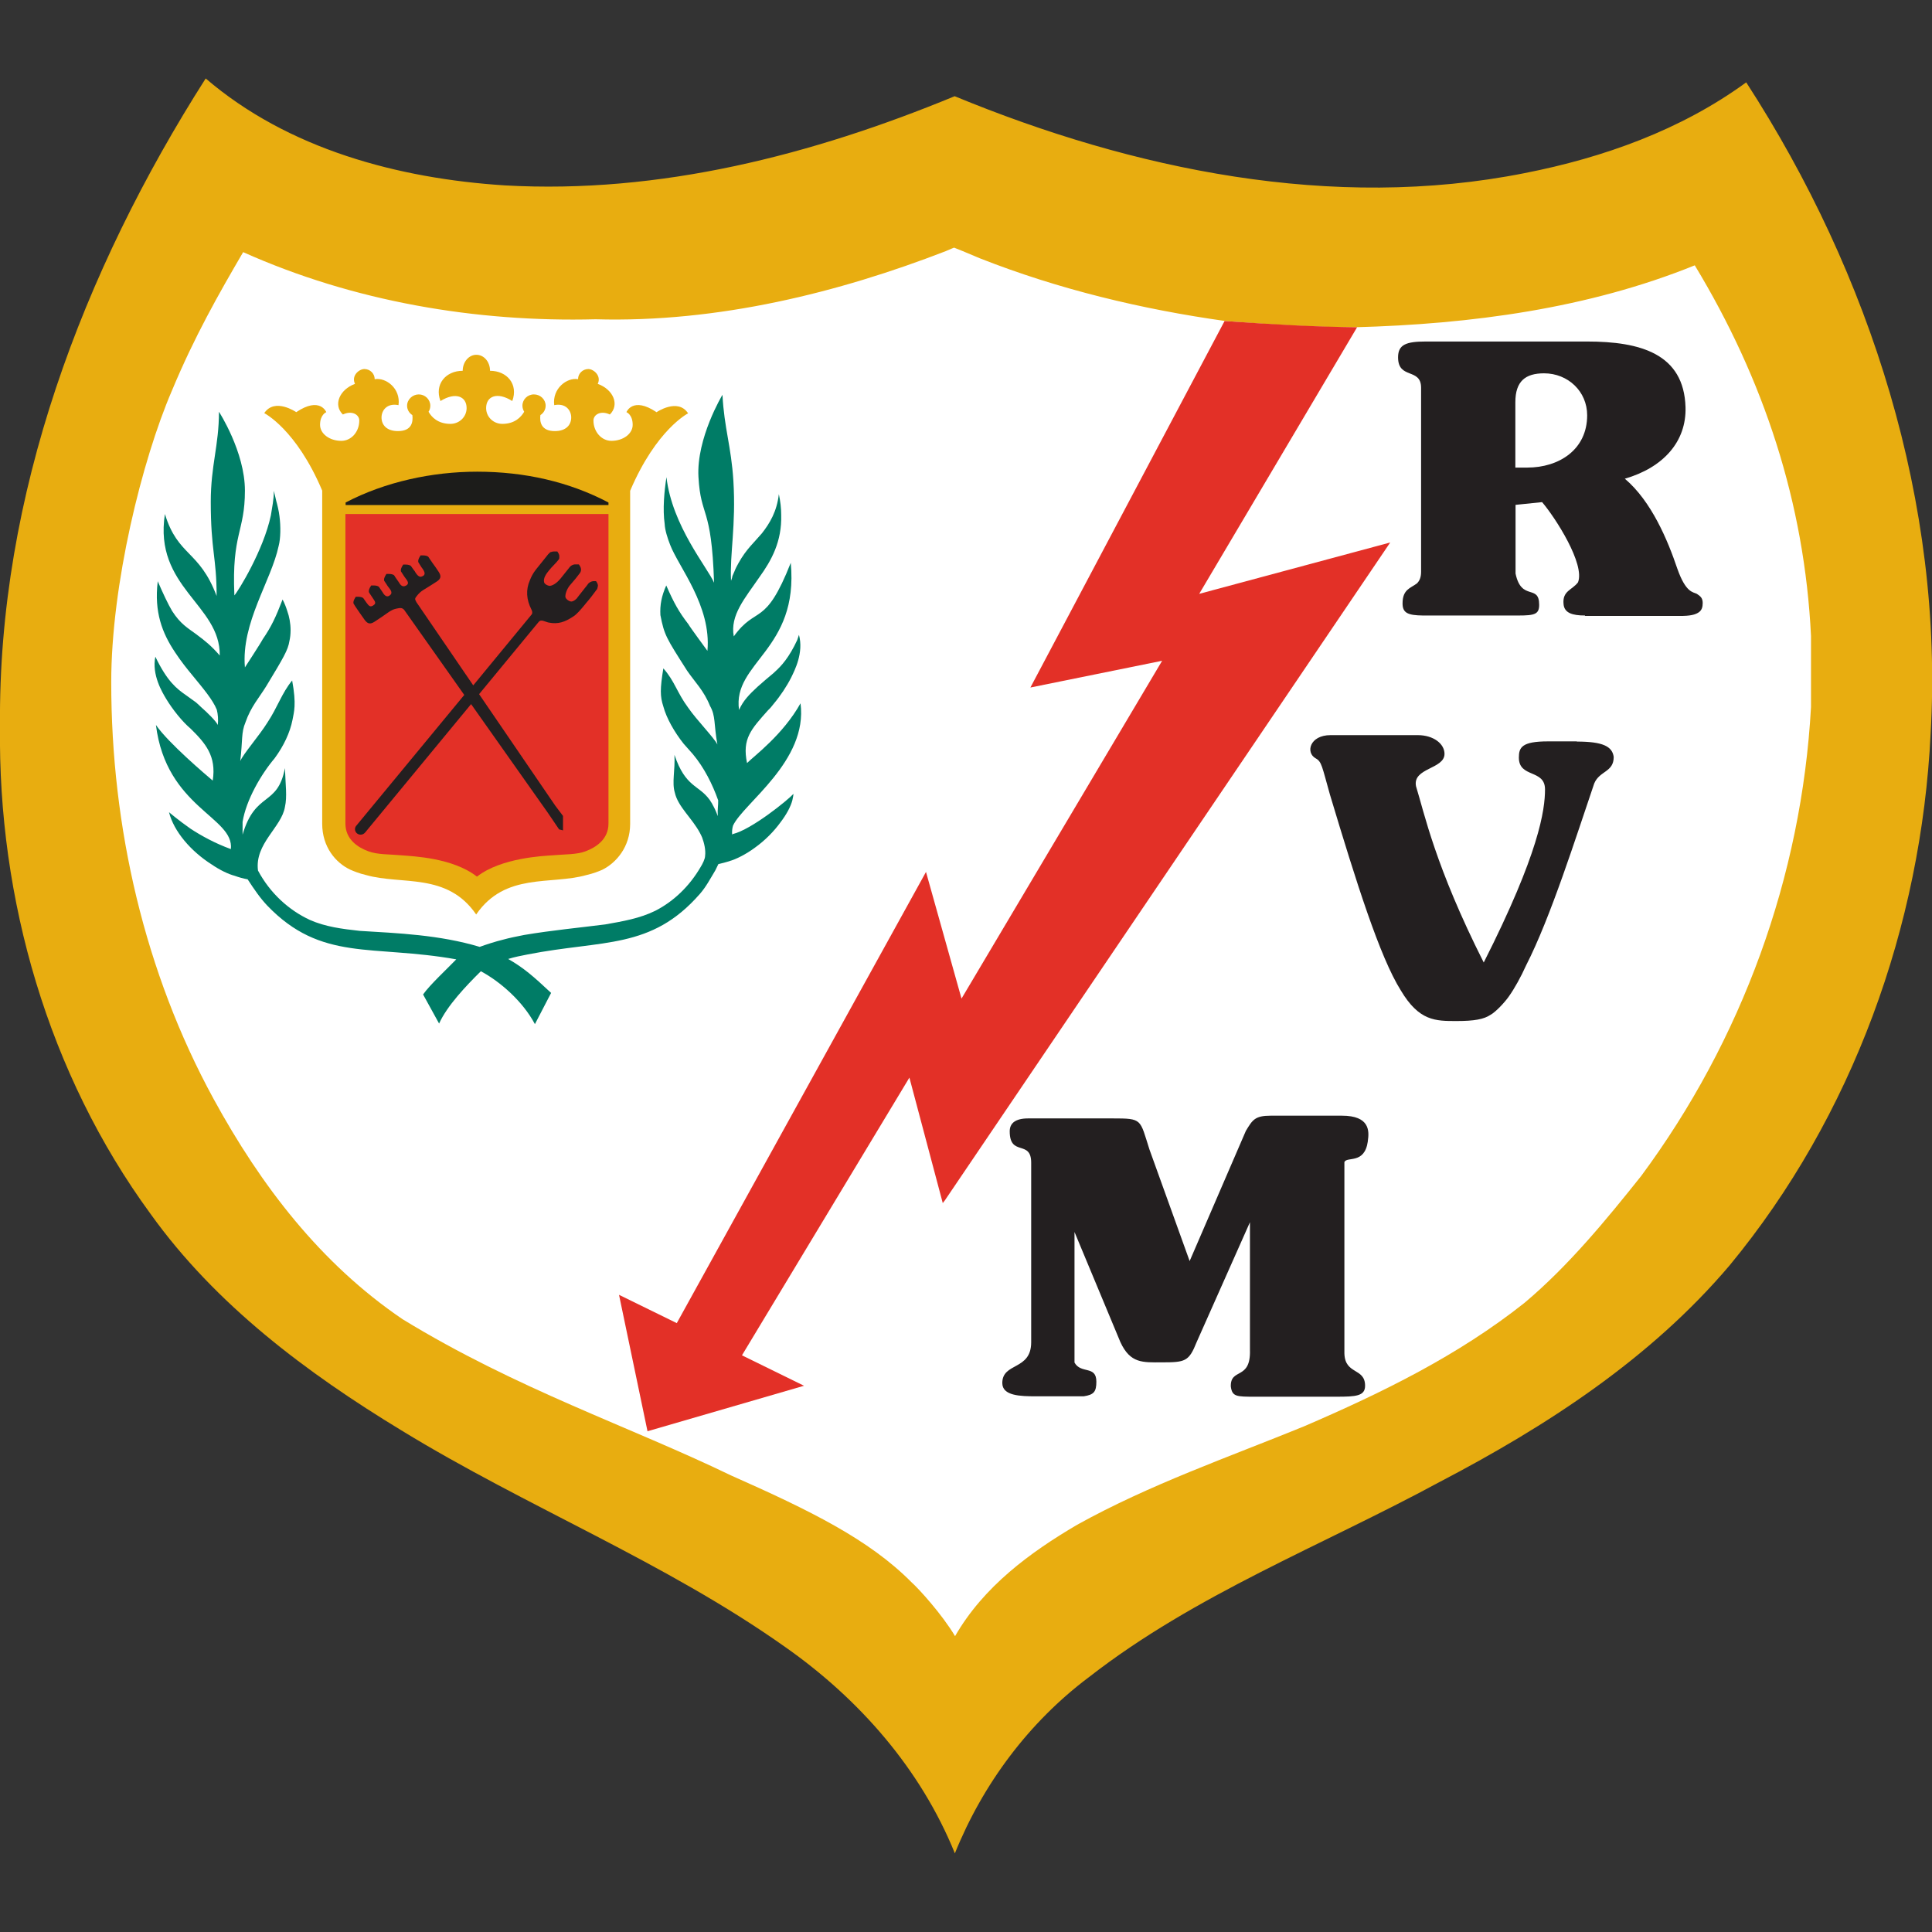 <?xml version="1.0" encoding="utf-8"?>
<svg xmlns="http://www.w3.org/2000/svg" height="99" viewBox="0 0 99 99" width="99">
  <rect x="0" y="0" width="99" height="99" fill="#333333" stroke="none"/>
  <defs>
    <style>.c{fill:#e8ad10;}.c,.d,.e,.f,.g,.h{stroke-width:0px;}.d{fill:#1c1c1a;}.e{fill:#007c66;}.f{fill:#e33027;}.g{fill:#fff;}.i{opacity:0;}.h{fill:#231f20;}</style>
  </defs>
  <g id="a">
    <g class="i">
      <rect class="g" height="99" width="99"/>
    </g>
  </g>
  <g id="b">
    <path class="c" d="M10.54,4.02c4.23,3.63,9.88,5.13,15.33,5.48,7.94.45,15.76-1.56,23.05-4.57,9.14,3.77,19.37,5.9,29.21,3.94,4.03-.79,8.01-2.21,11.35-4.65,6.37,9.83,10.13,21.58,9.45,33.37-.48,9.85-4,19.62-10.3,27.25-4.05,4.78-9.38,8.24-14.88,11.11-6.02,3.26-12.51,5.75-17.95,9.99-3.07,2.3-5.44,5.48-6.87,9.03-1.75-4.32-4.9-7.91-8.69-10.57-6.17-4.37-13.25-7.17-19.68-11.11-4.84-2.94-9.51-6.43-12.84-11.08C2.47,55.04-.11,46.08,0,37.22-.11,25.38,4.24,13.9,10.54,4.02Z"/>
    <path class="g" d="M86.86,13.59c-5.48,2.22-11.47,3.02-17.45,3.18-2.26,0-4.52-.16-6.62-.32-4.28-.6-8.56-1.63-12.57-3.21-.66-.28-1.29-.54-1.33-.55-.02,0-.19.08-.43.18-5.45,2.11-11.65,3.67-17.94,3.49-6.13.16-12.41-.91-18.06-3.44-1.24,2.12-2.5,4.33-3.66,7.12-1.52,3.54-3.1,9.9-3.1,14.92,0,7.43,1.71,14.88,5.25,21.36,2.42,4.43,5.48,8.43,9.68,11.28,5.87,3.59,11.63,5.49,16.82,8,4.06,1.8,7.08,3.28,9.26,5.48.39.35,1.56,1.64,2.23,2.76,1.46-2.54,3.84-4.29,6.26-5.71,3.71-2.06,7.75-3.46,11.62-5.04,4.04-1.74,7.91-3.64,11.3-6.33,2.26-1.9,4.2-4.27,5.97-6.49,5.16-6.96,8.23-15.34,8.71-24.04v-3.64c-.33-6.8-2.41-13.14-5.96-19Z"/>
    <path class="h" d="M81.22,31.56s4.64,0,4.72,0h.31c.5-.01.7-.11.82-.2.13-.1.18-.25.18-.46,0-.26-.12-.35-.3-.47-.19-.1-.56-.04-1-1.29-.49-1.45-1.32-3.45-2.69-4.61,1.97-.57,3.16-1.9,3.11-3.66-.08-2.75-2.32-3.37-5.05-3.37h-8.26c-1.01,0-1.42.16-1.42.81,0,1.15,1.18.52,1.18,1.56v9.43c0,.3-.09.48-.22.6-.32.24-.73.3-.73,1.02,0,.49.27.61,1.04.62h.24s4.36,0,4.36,0h.3s0,0,0,0c.84,0,1.06-.07,1.06-.55,0-1.08-.91-.16-1.21-1.6v-3.52l1.36-.14c.69.81,2.21,3.18,1.84,4.11-.3.4-.81.43-.74,1.12.04.45.45.58,1.1.58,0,0,0,0,0,0M78.26,23.96h-.61v-3.35c0-1.08.52-1.48,1.47-1.48,1.23,0,2.21.93,2.21,2.15,0,1.76-1.44,2.68-3.07,2.68Z"/>
    <path class="h" d="M80.8,37.99h-1.48c-1.34,0-1.49.31-1.49.83,0,1.06,1.34.58,1.34,1.63s-.3,3.26-3.14,8.87c-2.49-4.93-3.05-7.68-3.47-9.03-.19-.95,1.46-.87,1.46-1.66,0-.52-.57-.96-1.37-.96h-4.47c-1.07,0-1.29.9-.76,1.19.31.17.32.41.73,1.86,1.35,4.49,2.55,8.31,3.63,10.03.94,1.58,1.78,1.57,2.86,1.57.91,0,1.4-.09,1.74-.32h0c.26-.14.72-.63.93-.93.3-.42.63-1.02.89-1.6,1.26-2.46,2.57-6.62,3.49-9.32.27-.66,1-.57,1-1.36-.07-.54-.55-.79-1.89-.79Z"/>
    <path class="h" d="M70.09,58.47c.08-.52.1-1.3-1.33-1.3h-3.65c-.81,0-.93.22-1.27.78l-2.88,6.67-2.06-5.72c-.5-1.56-.35-1.59-1.89-1.59h-4.32c-.68,0-.95.26-.95.66,0,1.32,1.1.41,1.1,1.61v9.2c0,1.46-1.48,1.02-1.48,2.09,0,.66.93.68,1.74.68h2.43c.52-.08.65-.23.65-.75,0-.85-.79-.38-1.12-.98v-6.69l2.35,5.64c.51,1.11,1.16,1.04,2.11,1.04,1.22,0,1.4-.04,1.8-1.04l2.73-6.14v6.54c.05,1.58-1.01.9-.98,1.88.07.52.29.52,1.24.52h4.18c.98,0,1.46-.03,1.46-.56,0-.94-1.03-.55-1.06-1.66h0v-9.8c.12-.31,1.03.13,1.2-1.06Z"/>
    <path class="f" d="M71.23,27.8l-9.78,2.63,8.09-13.66h0c-2.26-.03-4.07-.13-6.79-.32l-9.95,18.78,6.75-1.37-10.28,17.31-1.82-6.49-12.77,23.12-2.96-1.45,1.46,6.99,8.02-2.33-3.18-1.56,8.58-14.23,1.71,6.43c.14-.19,0,0,.1-.13h0l22.82-33.71Z"/>
    <path class="e" d="M37.52,42.77h0c-.02-.15,0-.32.04-.46.52-1.14,3.85-3.31,3.46-6.27-.9,1.61-2.38,2.7-2.74,3.06-.26-1.25.21-1.73,1.08-2.71.1-.09.2-.21.29-.33.33-.39.67-.9.89-1.34.18-.37.65-1.27.4-2.19-.03.1-.06.19-.09.27-.41.88-.8,1.32-1.15,1.63,0,0,0,0-.05.05-.29.24-.55.46-.83.71-.42.39-.74.71-.95,1.19-.35-2.44,3.07-3.06,2.65-7.54-1.32,3.35-1.75,2.15-2.92,3.77-.2-1.09.58-1.96,1.31-3.03.62-.86,1.16-1.83,1.12-3.2,0-.33-.04-.68-.12-1.06-.1.88-.46,1.49-.87,2.01-.38.45-.8.81-1.19,1.51-.08.14-.16.29-.22.45-.03.08-.07.15-.1.23-.01.08-.04.16-.07.24-.07-1.39.26-2.81.12-5.12-.11-1.77-.47-2.69-.56-4.41,0,0-1.34,2.22-1.23,4.21.12,2.13.67,1.42.8,5.42-.33-.77-2.15-2.91-2.44-5.41-.11.72-.2,1.63-.09,2.41.01.28.14.71.28,1.06.43,1.13,2.12,3.13,1.91,5.43,0,0-.9-1.22-.98-1.37-.48-.62-.74-1.09-1.13-1.98-.24.54-.33,1-.3,1.52.2,1.03.3,1.17,1.37,2.85.39.57.86,1.02,1.17,1.8.3.52.19.92.38,1.98-.17-.35-1.06-1.25-1.5-1.89-.57-.77-.7-1.38-1.27-2.01-.17,1.05-.17,1.43,0,1.95.16.6.57,1.32,1.04,1.91l.47.53c.58.69,1.01,1.55,1.3,2.37.01.27-.04.4-.02.81-.09-.25-.18-.44-.28-.61,0,0,0,0,0-.01-.04-.07-.08-.13-.12-.19,0,0,0-.01-.02-.03-.57-.78-1.23-.62-1.8-2.3.04.8-.14,1.42.02,1.94.16.72.89,1.31,1.29,2.07.04.08.08.15.11.23.1.27.19.63.15.94,0,.15-.13.41-.23.57-.57.98-1.38,1.76-2.32,2.24-.79.39-1.66.54-2.57.7-1.33.17-2.73.3-4.15.54,0,0,0,.02,0,0-.4.08-.76.15-1.08.24-.38.09-.9.26-1.2.37-2.07-.62-4.19-.7-6.15-.82-.91-.1-1.76-.21-2.55-.56-1.08-.5-2.04-1.37-2.66-2.53-.18-1.38,1.21-2.22,1.38-3.26.12-.53.03-1.12,0-1.99-.38,2-1.51,1.16-2.17,3.41,0-.4,0-.38,0-.65.18-1.13.96-2.46,1.64-3.26.47-.64.79-1.32.92-1.98.07-.39.21-.77-.02-2.01-.54.66-.74,1.36-1.27,2.16-.41.66-1.24,1.61-1.39,1.97.13-1.06.04-1.45.27-1.99.27-.79.71-1.27,1.07-1.86.87-1.44,1.11-1.84,1.18-2.3.04-.17.06-.36.06-.56,0-.35-.07-.71-.17-.98-.06-.19-.13-.38-.24-.59-.35.91-.58,1.4-1.02,2.04-.07.15-.91,1.44-.91,1.44-.2-2.29,1.35-4.43,1.73-6.23.1-.38.11-.99.04-1.52-.03-.26-.11-.59-.17-.8-.04-.18-.08-.35-.12-.5.01.41-.09.87-.15,1.26-.38,1.79-1.67,3.88-1.87,4.1-.14-3.19.54-3.24.54-5.37,0-1.99-1.33-4.04-1.33-4.04,0,1.73-.42,2.75-.42,4.61,0,2.52.3,2.84.3,4.83-.89-2.36-1.98-2.02-2.65-4.2-.58,3.76,2.85,4.64,2.81,7.25-.43-.5-.8-.79-1.14-1.04l-.05-.04c-.45-.33-.82-.53-1.25-1.2-.21-.35-.47-.91-.74-1.53,0,.01,0,.02,0,.04-.18,1.53.22,2.61.9,3.62.29.44.6.83.9,1.19.53.65,1.02,1.22,1.23,1.74.06.24.08.5.05.78-.09-.2-.53-.63-.86-.92-.09-.09-.18-.17-.26-.24,0,0-.57-.41-.5-.36-.49-.34-.97-.71-1.58-1.98-.19.93.35,1.82.56,2.17.32.53.82,1.16,1.25,1.52.75.74,1.33,1.4,1.13,2.66-.32-.27-2.27-1.92-2.91-2.85.53,4.25,4.02,4.71,3.84,6.36-.8-.29-1.51-.68-2.06-1.04-.63-.44-1.11-.85-1.11-.85.25.99,1.12,2,2.19,2.68.41.28.84.49,1.18.58.22.08.44.14.66.18.34.52.64.96,1,1.34,2.78,2.9,5.39,1.99,9.69,2.76-.43.45-1.37,1.32-1.7,1.8l.82,1.49h0c.41-.91,1.38-1.93,2.14-2.68.99.53,2.15,1.54,2.77,2.71l.83-1.6c-.92-.86-1.4-1.28-2.2-1.74.36-.11.64-.16.99-.23,3.87-.76,6.33-.24,8.83-3.1.31-.35.53-.77.8-1.22.05-.1.1-.2.15-.31.17-.04.41-.1.6-.16,0,0-.05.01-.05.01.35-.09.89-.37,1.32-.69.53-.38.98-.84,1.32-1.31.29-.38.52-.79.61-1.15,0,0,0,0,0-.01,0-.02,0-.03.01-.04,0,0,0,0,0-.01h0c.02-.08.03-.15.04-.24-.29.32-2.15,1.83-3.11,2.06Z"/>
    <path class="c" d="M33.64,21.12c-1.22-.82-1.54,0-1.54,0,0,0,.32.12.32.65,0,.46-.49.82-1.09.82-.51,0-.92-.47-.92-1.04,0-.31.38-.53.84-.31.51-.5.18-1.28-.62-1.57.2-.42-.22-.76-.48-.76-.29,0-.53.23-.53.52-.57-.1-1.33.48-1.22,1.33.6-.12.87.28.87.63,0,.39-.27.7-.84.7-.72,0-.78-.49-.74-.82.16-.1.27-.28.27-.48,0-.32-.27-.58-.6-.58s-.59.26-.59.58c0,.12.04.22.09.31-.16.27-.48.62-1.12.62-.46,0-.83-.36-.83-.81,0-.61.57-.85,1.34-.36.32-.86-.27-1.55-1.14-1.55,0-.46-.31-.82-.7-.82s-.7.37-.7.82c-.87,0-1.46.69-1.14,1.55.77-.48,1.34-.24,1.34.36,0,.45-.37.81-.83.81-.64,0-.97-.35-1.12-.62.06-.09.09-.2.09-.31,0-.32-.27-.58-.59-.58s-.6.26-.6.58c0,.2.11.38.27.48.04.33-.01.82-.74.82-.57,0-.84-.31-.84-.7,0-.35.27-.75.87-.63.12-.85-.64-1.43-1.22-1.33,0-.29-.24-.52-.53-.52-.27,0-.68.34-.48.76-.79.29-1.13,1.08-.62,1.57.46-.22.84,0,.84.31,0,.58-.41,1.04-.92,1.04-.61,0-1.09-.37-1.09-.82,0-.53.32-.65.32-.65,0,0-.32-.82-1.54,0,0,0-1.1-.76-1.64.05,0,0,1.64.82,2.97,3.97v17.07c0,1.19.69,2,1.43,2.35,0,0,0,0,0,0,.18.08.47.2.82.28,1.83.52,4.15-.15,5.64,2.02,1.49-2.17,3.82-1.5,5.65-2.02.35-.08.63-.19.81-.27-.04.02-.09.04,0,0,.71-.35,1.43-1.17,1.43-2.35v-17.07c1.34-3.15,2.97-3.97,2.97-3.97-.53-.81-1.63-.05-1.63-.05Z"/>
    <path class="f" d="M17.7,42.2c0,.81.63,1.22,1.17,1.42.47.18,1.08.15,1.73.21.56.05,2.6.12,3.84,1.09,1.24-.97,3.43-1.06,3.84-1.09.65-.06,1.26-.03,1.73-.21.53-.2,1.17-.61,1.17-1.42v-15.86h-13.48v15.86h0Z"/>
    <path class="d" d="M24.45,24.17c-2.3,0-4.72.52-6.74,1.58v.13h13.47v-.13c-2.01-1.06-4.29-1.58-6.73-1.58Z"/>
    <path class="h" d="M30.6,29.78s-.03,0-.05,0c-.04,0-.09,0-.15,0-.09,0-.22.08-.25.12l-.09.12c-.29.36-.08.09,0,0h0c-.41.51-.5.64-.51.65-.07.07-.15.13-.24.15-.12.03-.34-.13-.34-.25,0-.2.12-.46.27-.62.17-.19.33-.39.48-.59.01-.01.05-.09.05-.13,0,0,0,0,0,0,0-.03.01-.06,0-.07,0-.09-.08-.2-.11-.24,0,0-.03,0-.05,0-.04,0-.09,0-.15,0-.09,0-.21.07-.24.11-.03.03-.06.07-.09.11-.13.17-.27.33-.4.5-.13.16-.34.35-.54.38-.09.01-.29-.08-.31-.19-.05-.21.12-.44.26-.61.14-.18.35-.36.49-.55.02-.02.02-.04.03-.07,0-.01,0-.03,0-.04,0,0,0,0,0,0,0-.03,0-.06,0-.07,0-.09-.08-.2-.1-.23-.01,0-.03,0-.05,0-.04,0-.09,0-.15,0-.05,0-.1.02-.13.03,0,0-.01,0-.02,0,0,0-.03.02-.03.02,0,0,.01,0,.01,0,0,0-.02.01-.03.02-.05.05-.1.1-.14.16-.19.24-.38.47-.57.71-.14.18-.23.36-.3.54-.21.48-.18.98.08,1.49.04.08.05.14.04.2,0,.02-.02.04-.03.06l-2.99,3.63-2.8-4.1-.11-.16c-.09-.17-.1-.18.05-.36.08-.1.18-.19.29-.26.23-.14.47-.29.7-.44.21-.14.24-.27.11-.48-.11-.17-.22-.33-.34-.49l-.19-.28c-.03-.06-.16-.09-.27-.09-.06,0-.11,0-.14,0-.03.05-.12.18-.12.29,0,.03,0,.06.02.08l.13.21s.03.05.05.07c.07.1.22.3.05.4-.09.05-.21.12-.4-.19-.02-.05-.06-.09-.09-.13.03.04,0,0,0,0l-.12-.17c-.04-.06-.16-.09-.27-.09-.06,0-.11,0-.14,0-.03.05-.12.18-.12.29,0,.03,0,.06.02.08l.09.14c.04.06.08.13.13.19.16.2.16.29.04.37-.08.04-.23.12-.38-.16l-.18-.26-.05-.08c-.03-.06-.16-.09-.27-.09-.06,0-.11,0-.14,0-.03.05-.12.18-.12.29,0,.03,0,.06.02.08l.04.06s.04.06.06.09c.04.07.09.14.14.2.19.23.11.32.03.38-.1.08-.23.08-.37-.17l-.17-.25c-.03-.06-.16-.09-.27-.09-.06,0-.11,0-.14,0-.03.05-.12.18-.12.29,0,.03,0,.06.02.08l.03.05s0,0,0,0l.18.27c.09.13.14.22.04.3-.19.16-.27.06-.4-.12l-.14-.2c-.03-.06-.16-.09-.26-.09-.06,0-.11,0-.14,0-.03.05-.12.18-.12.29,0,.03,0,.06.02.08l.08.13c.16.23.31.46.48.69.15.2.28.23.5.09.24-.15.49-.33.72-.49,0,0,0,0,0,0,.12-.08.24-.15.39-.18.22-.05.31-.05.41.06l3.08,4.36-5.54,6.71c-.04.05-.06.11-.06.17,0,.08.04.17.11.22.05.04.12.06.18.06.09,0,.17-.04.23-.11l5.43-6.58,3.94,5.58.57.84.2.05v-.74s-.4-.53-.4-.53l-3.9-5.71,2.63-3.19.43-.52c.12-.14.31,0,.5.04.49.1.84-.03,1.25-.3.19-.11.41-.38.57-.57t.05-.06h0s0,0,.03-.04c.17-.19.41-.5.56-.71l.03-.04s.04-.13.04-.17c0-.09-.07-.2-.1-.23Z"/>
  </g>
</svg>